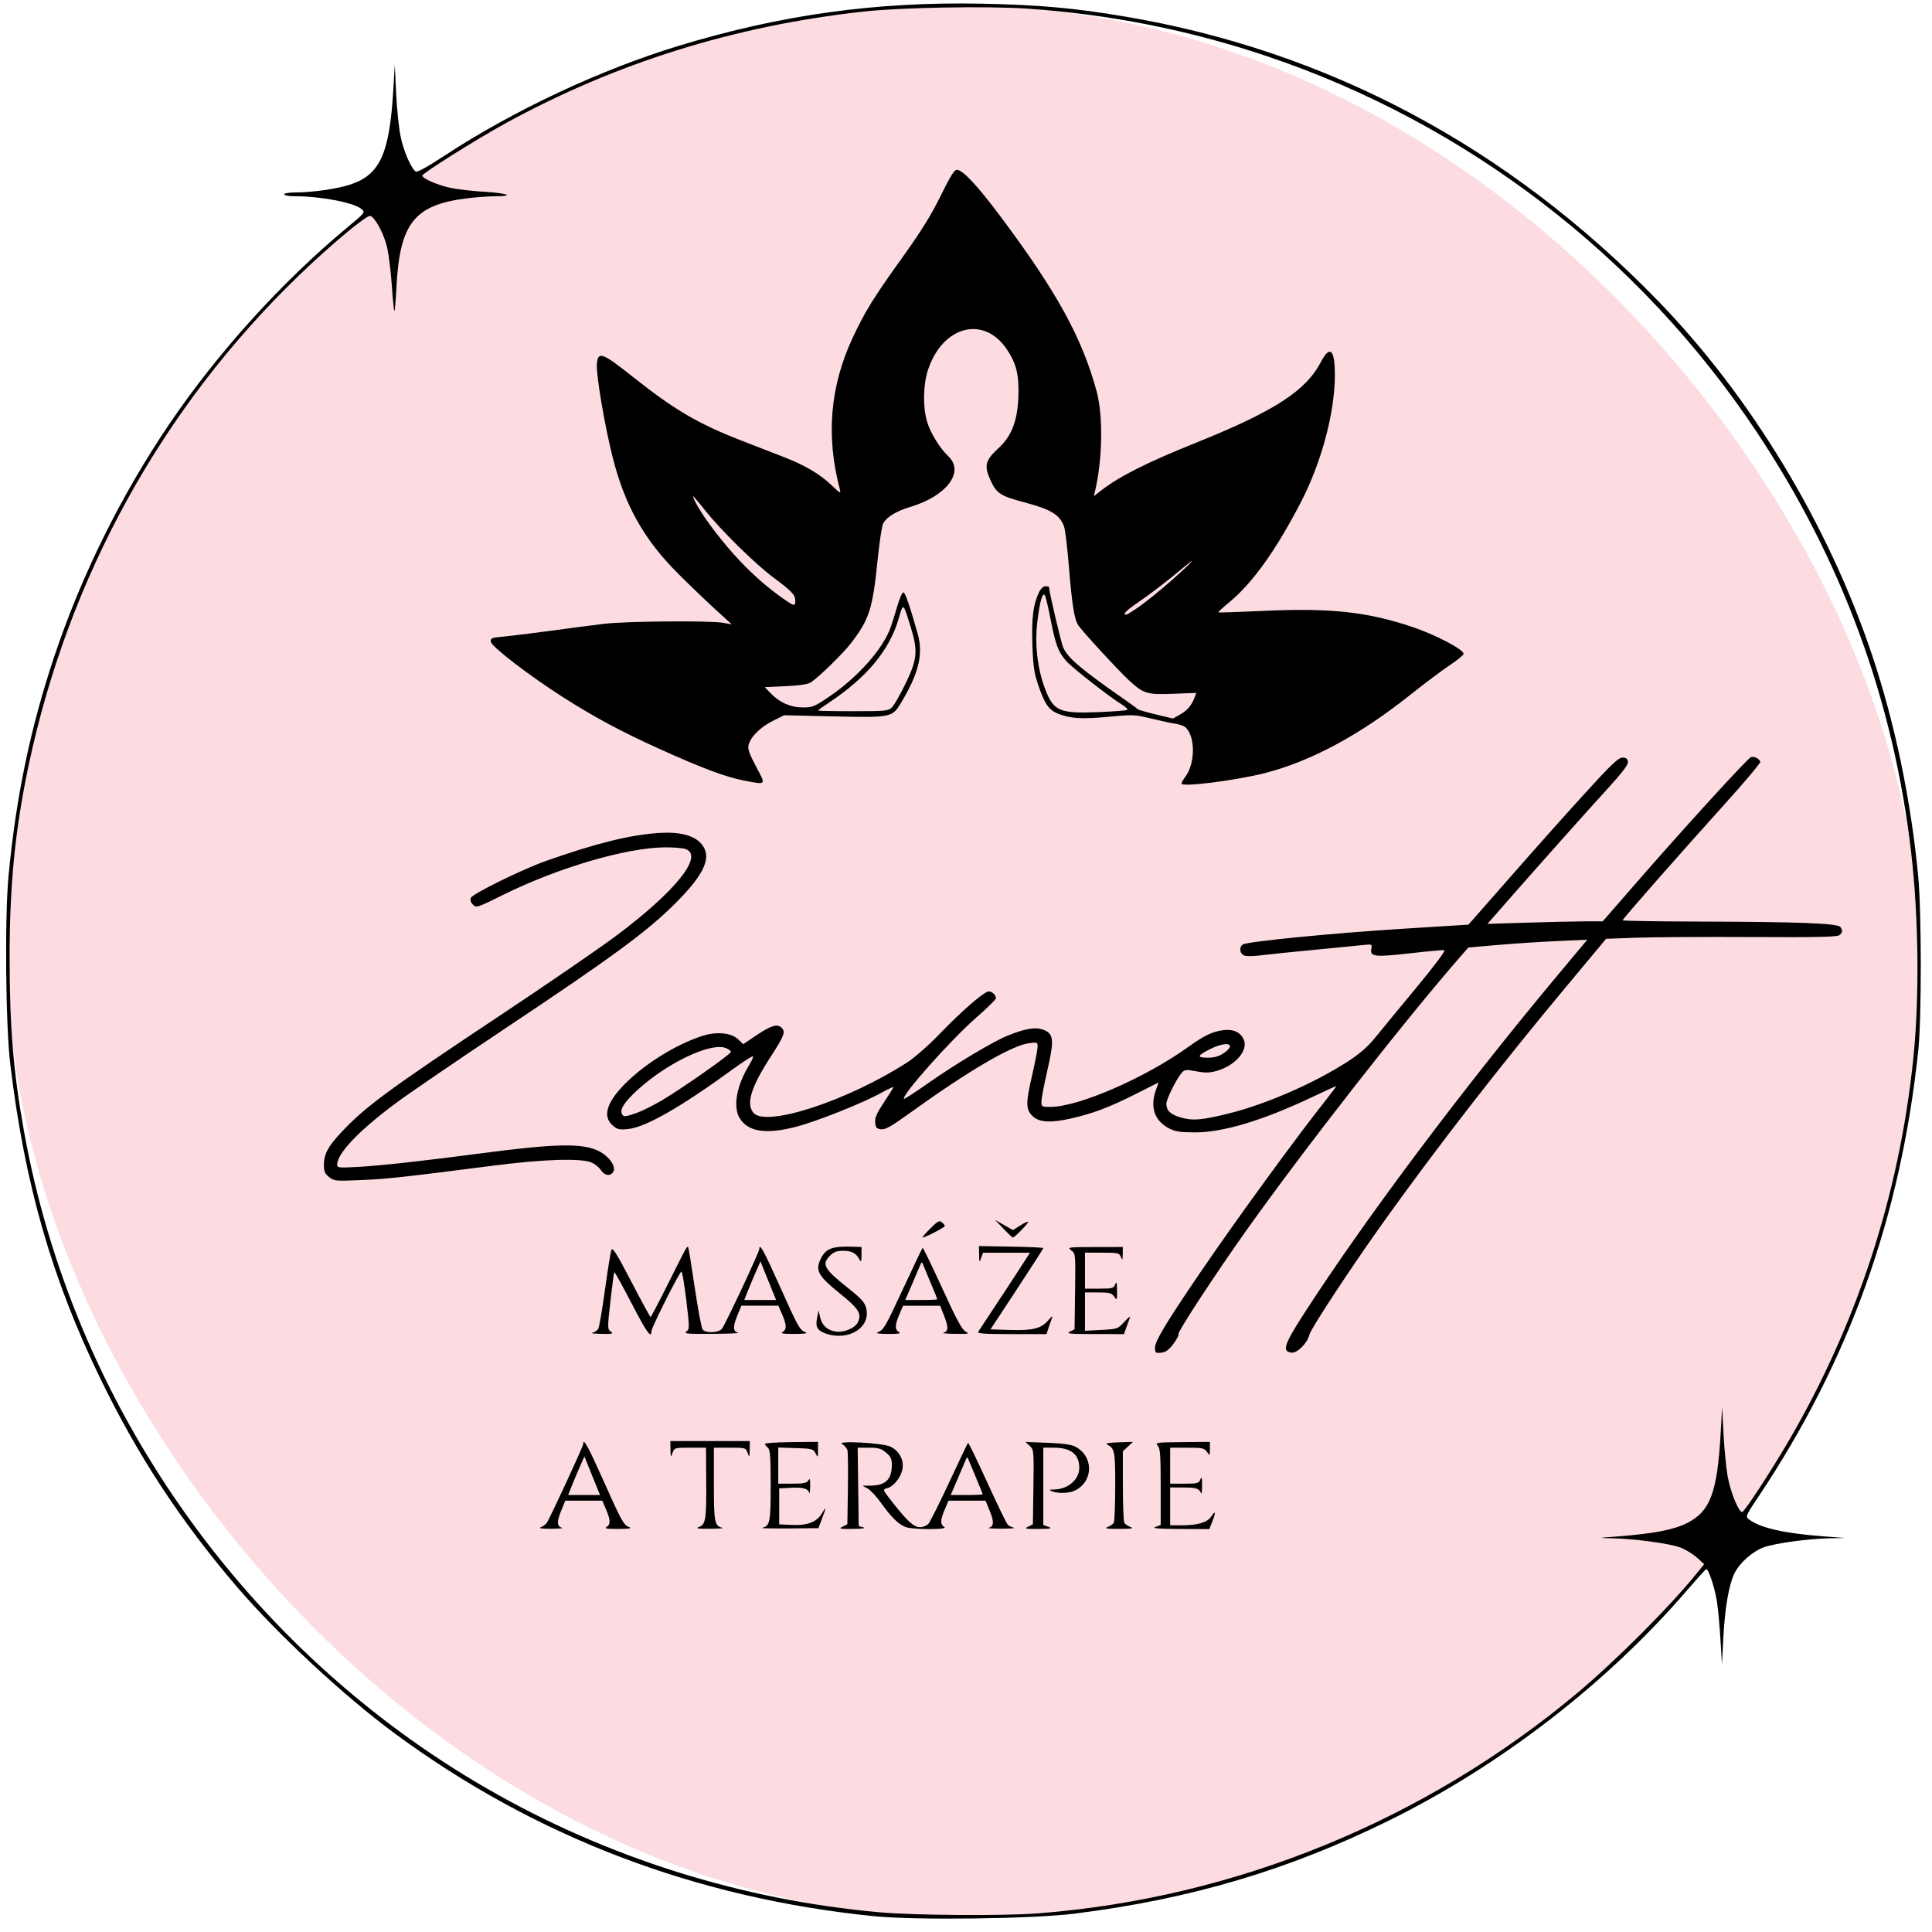 <?xml version="1.0" encoding="UTF-8" standalone="no"?>
<!-- Created with Inkscape (http://www.inkscape.org/) -->

<svg
   width="360mm"
   height="360mm"
   viewBox="0 0 360 360"
   version="1.1"
   id="svg1"
   inkscape:version="1.3 (0e150ed6c4, 2023-07-21)"
   sodipodi:docname="logo_f.svg"
   xmlns:inkscape="http://www.inkscape.org/namespaces/inkscape"
   xmlns:sodipodi="http://sodipodi.sourceforge.net/DTD/sodipodi-0.dtd"
   xmlns="http://www.w3.org/2000/svg"
   xmlns:svg="http://www.w3.org/2000/svg">
  <sodipodi:namedview
     id="namedview1"
     pagecolor="#ffffff"
     bordercolor="#666666"
     borderopacity="1.0"
     inkscape:showpageshadow="2"
     inkscape:pageopacity="0.0"
     inkscape:pagecheckerboard="0"
     inkscape:deskcolor="#d1d1d1"
     inkscape:document-units="mm"
     inkscape:zoom="1.036279"
     inkscape:cx="1295.5005"
     inkscape:cy="768.61538"
     inkscape:window-width="1600"
     inkscape:window-height="857"
     inkscape:window-x="0"
     inkscape:window-y="43"
     inkscape:window-maximized="1"
     inkscape:current-layer="layer1" />
  <defs
     id="defs1" />
  <g
     inkscape:label="Vrstva 1"
     inkscape:groupmode="layer"
     id="layer1">
    <rect
       style="fill:#fcdce1;fill-opacity:1;fill-rule:evenodd;stroke:none;stroke-width:2.948;stroke-linecap:round;stroke-dasharray:none;paint-order:markers stroke fill"
       id="rect3"
       width="356.493"
       height="356.295"
       x="1.422"
       y="1.144"
       ry="178.147"
       rx="178.246" />
    <path
       style="fill:#000000;stroke-width:0.265"
       d="M 162.832,357.054 C 129.55,353.681 99.682,342.282 73.485,322.954 64.109,316.035 51.669,304.473 44.149,295.685 33.733,283.513 25.814,271.467 18.87,257.232 9.697,238.428 4.616,220.774 1.917,198.325 c -0.869,-7.229 -1.056,-27.354 -0.326,-35.108 1.381,-14.663 4.059,-27.527 8.501,-40.834 5.024,-15.049 12.435,-30.037 21.413,-43.304 9.02,-13.329 20.939,-26.502 33.198,-36.689 3.368,-2.799 3.39,-2.827 2.654,-3.442 -1.437,-1.2 -7.57,-2.379 -12.378,-2.379 -1.123,0 -2.038,-0.158 -2.038,-0.353 0,-0.194 0.914,-0.353 2.038,-0.353 3.197,0 7.804,-0.66 10.282,-1.472 5.536,-1.815 7.315,-5.715 8.02,-17.578 l 0.283,-4.763 0.242,5.215 c 0.133,2.868 0.506,6.519 0.829,8.114 0.542,2.682 1.877,5.817 2.804,6.587 0.256,0.213 2.145,-0.827 5.497,-3.026 12.79,-8.391 29.069,-16.015 43.619,-20.428 19.044,-5.776 36.707,-8.223 56.474,-7.823 10.609,0.215 17.107,0.798 26.487,2.376 37.941,6.383 71.539,24.284 99.39,52.954 17.364,17.875 31.779,41.726 39.948,66.099 4.248,12.674 7.255,27.128 8.585,41.275 0.617,6.556 0.623,26.47 0.011,32.279 -3.28,31.098 -12.88,57.907 -29.803,83.226 -2.34,3.502 -2.425,3.698 -1.792,4.185 2.104,1.616 6.524,2.631 13.894,3.192 l 4.057,0.308 -2.999,0.06 c -3.859,0.077 -9.943,0.905 -12.063,1.641 -2.121,0.736 -4.603,2.922 -5.558,4.895 -1.05,2.17 -1.785,6.461 -2.077,12.12 l -0.249,4.85 -0.273,-4.586 c -0.15,-2.522 -0.442,-5.697 -0.649,-7.056 -0.405,-2.661 -1.609,-6.278 -2.033,-6.104 -0.143,0.059 -1.722,1.806 -3.509,3.883 -14.951,17.375 -34.798,32.706 -55.609,42.956 -18.768,9.244 -36.941,14.625 -58.561,17.338 -7.846,0.985 -29.627,1.26 -37.394,0.473 z m 30.533,-0.526 c 36.721,-2.818 72.114,-17.27 100.524,-41.047 7.24,-6.059 17.443,-16.292 22.393,-22.458 l 1.261,-1.571 -1.371,-1.235 c -0.754,-0.679 -2.147,-1.522 -3.096,-1.874 -2.01,-0.745 -8.572,-1.63 -12.648,-1.707 -2.82,-0.053 -2.813,-0.055 1.221,-0.366 6.41,-0.494 10.152,-1.21 12.586,-2.408 4.445,-2.188 5.762,-5.677 6.39,-16.929 l 0.266,-4.763 0.261,5.005 c 0.143,2.753 0.487,6.303 0.764,7.89 0.498,2.854 2.046,6.684 2.701,6.684 0.411,0 5.274,-7.427 8.662,-13.229 12.764,-21.861 20.577,-45.784 23.217,-71.085 1.182,-11.327 1.039,-26.275 -0.367,-38.464 C 352.847,130.507 343.233,104.356 327.214,80.314 305.448,47.65 273.218,22.955 236.045,10.46 221.596,5.603 206.782,2.666 191.407,1.611 183.934,1.098 167.9,1.386 160.892,2.158 136.863,4.806 114.705,11.728 94.138,23.011 88.783,25.949 78.695,32.287 78.695,32.713 c 0,0.546 2.806,1.773 5.241,2.291 1.289,0.274 4.136,0.604 6.325,0.734 4.298,0.254 5.768,0.832 2.115,0.832 -1.229,0 -3.58,0.164 -5.224,0.364 -9.997,1.219 -12.701,4.643 -13.294,16.838 -0.116,2.38 -0.284,4.252 -0.375,4.162 -0.09,-0.09 -0.302,-2.196 -0.469,-4.679 -0.168,-2.483 -0.552,-5.644 -0.853,-7.025 -0.549,-2.514 -2.185,-5.629 -3.151,-5.999 -0.633,-0.243 -7.375,5.376 -13.273,11.063 C 30.234,75.881 12.757,107.545 5.336,142.602 c -2.51,11.859 -3.547,22.302 -3.547,35.734 0,12.994 0.696,21.404 2.691,32.507 9.172,51.047 41.2,96.484 86.325,122.464 22.324,12.853 47.235,20.699 73.085,23.02 6.485,0.582 23.037,0.695 29.475,0.201 z m -92.61,-71.938 c 0.395,-0.16 0.887,-0.507 1.093,-0.771 0.509,-0.651 6.832,-14.315 6.832,-14.764 0,-1.189 0.891,0.42 3.66,6.611 3.543,7.92 3.849,8.475 4.915,8.904 0.545,0.22 -0.059,0.315 -2.049,0.323 -2.081,0.008 -2.66,-0.083 -2.205,-0.348 0.799,-0.465 0.78,-1.299 -0.076,-3.294 l -0.693,-1.617 h -3.452 -3.452 l -0.786,1.93 c -0.827,2.03 -0.774,2.866 0.199,3.123 0.323,0.086 -0.603,0.164 -2.059,0.174 -1.718,0.012 -2.394,-0.084 -1.928,-0.272 z m 9.592,-9.614 -1.455,-3.599 -0.847,1.924 c -0.466,1.058 -1.146,2.678 -1.512,3.599 l -0.665,1.676 h 2.967 2.967 z m 19.905,9.551 c 1.249,-0.458 1.393,-1.398 1.342,-8.755 l -0.042,-6.017 h -2.94 c -2.886,0 -2.946,0.018 -3.294,0.97 -0.331,0.907 -0.356,0.866 -0.382,-0.617 l -0.028,-1.587 h 7.408 7.408 l -0.028,1.587 c -0.026,1.484 -0.051,1.524 -0.382,0.617 -0.348,-0.953 -0.405,-0.97 -3.324,-0.97 h -2.969 v 6.812 c 0,7.13 0.125,7.768 1.587,8.111 0.388,0.091 -0.644,0.171 -2.293,0.178 -2.334,0.01 -2.792,-0.063 -2.064,-0.329 z m 11.766,0.156 c 1.457,-0.351 1.587,-0.998 1.587,-7.896 0,-5.429 -0.093,-6.67 -0.529,-7.031 -0.291,-0.242 -0.529,-0.563 -0.529,-0.714 0,-0.151 2.223,-0.297 4.939,-0.325 l 4.939,-0.05 -0.005,1.514 c -0.005,1.451 -0.024,1.477 -0.45,0.632 -0.42,-0.832 -0.629,-0.888 -3.699,-0.983 l -3.254,-0.101 v 3.365 3.365 h 2.628 c 2.131,0 2.696,-0.117 2.988,-0.617 0.277,-0.475 0.353,-0.211 0.329,1.147 -0.017,0.97 -0.103,1.486 -0.191,1.147 -0.205,-0.785 -1.237,-1.04 -3.656,-0.903 l -1.921,0.109 v 3.351 3.351 l 2.355,0.104 c 2.9,0.128 4.601,-0.517 5.573,-2.111 0.885,-1.451 0.892,-1.285 0.044,0.949 l -0.669,1.764 -5.592,0.052 c -3.076,0.029 -5.275,-0.024 -4.886,-0.118 z m 14.993,-0.214 0.882,-0.446 0.1,-6.516 c 0.055,-3.584 0.019,-6.848 -0.081,-7.253 -0.099,-0.405 -0.541,-0.924 -0.982,-1.153 -1.373,-0.714 7.472,-0.259 8.992,0.462 1.633,0.775 2.554,2.496 2.237,4.183 -0.292,1.558 -1.659,3.262 -2.858,3.563 -0.882,0.221 -0.881,0.225 0.969,2.582 2.811,3.581 4.024,4.681 5.161,4.681 0.546,0 1.247,-0.282 1.56,-0.628 0.312,-0.345 2.067,-3.848 3.9,-7.785 1.833,-3.936 3.401,-7.226 3.486,-7.311 0.085,-0.085 1.706,3.255 3.603,7.422 1.897,4.167 3.629,7.722 3.85,7.901 0.221,0.179 0.718,0.403 1.107,0.498 0.388,0.095 -0.644,0.173 -2.293,0.173 -1.649,0 -2.734,-0.07 -2.411,-0.156 0.973,-0.258 1.026,-1.093 0.199,-3.123 l -0.786,-1.93 h -3.452 -3.452 l -0.693,1.617 c -0.855,1.995 -0.874,2.829 -0.076,3.294 0.861,0.501 -5.883,0.507 -7.209,0.006 -1.323,-0.5 -2.66,-1.81 -4.565,-4.472 -0.866,-1.211 -2.004,-2.435 -2.529,-2.72 l -0.955,-0.518 1.483,-0.014 c 2.827,-0.027 3.985,-1.154 3.985,-3.88 0,-1.089 -0.218,-1.547 -1.085,-2.276 -0.901,-0.759 -1.441,-0.914 -3.182,-0.914 h -2.097 l 0.095,7.304 0.095,7.304 0.882,0.245 c 0.536,0.149 -0.225,0.257 -1.94,0.275 -2.493,0.026 -2.719,-0.022 -1.94,-0.416 z m 26.106,-6.033 c 0,-0.077 -0.482,-1.272 -1.071,-2.657 -0.589,-1.385 -1.241,-2.949 -1.447,-3.477 -0.351,-0.895 -0.395,-0.912 -0.658,-0.253 -0.155,0.388 -0.847,2.015 -1.538,3.616 l -1.256,2.91 h 2.985 c 1.642,0 2.985,-0.063 2.985,-0.139 z m 8.467,6.033 0.882,-0.446 0.096,-6.937 c 0.093,-6.781 0.078,-6.953 -0.691,-7.67 l -0.787,-0.733 4.098,0.157 c 2.746,0.105 4.448,0.338 5.158,0.705 3.434,1.776 3.462,6.389 0.05,8.154 -1.098,0.568 -3.274,0.652 -4.396,0.169 -0.586,-0.252 -0.505,-0.307 0.476,-0.328 2.567,-0.054 4.639,-1.859 4.639,-4.041 0,-2.504 -1.572,-3.745 -4.745,-3.745 h -1.958 v 7.203 7.203 l 0.97,0.354 c 0.796,0.291 0.463,0.358 -1.852,0.377 -2.496,0.02 -2.72,-0.029 -1.94,-0.423 z m 14.807,0.064 c 0.48,-0.191 0.993,-0.539 1.141,-0.771 0.148,-0.233 0.272,-3.29 0.275,-6.794 0.006,-6.557 -0.092,-7.066 -1.495,-7.799 -0.433,-0.226 0.196,-0.349 2.096,-0.411 l 2.714,-0.088 -0.949,0.88 -0.949,0.88 0.006,6.455 c 0.003,3.55 0.127,6.646 0.275,6.878 0.148,0.233 0.662,0.58 1.141,0.771 0.676,0.27 0.199,0.348 -2.127,0.348 -2.326,0 -2.803,-0.078 -2.127,-0.348 z m 8.918,-0.017 0.97,-0.354 v -7.087 c 0,-5.939 -0.089,-7.185 -0.553,-7.697 -0.522,-0.577 -0.264,-0.614 4.586,-0.66 l 5.139,-0.049 v 1.328 c 0,1.302 -0.011,1.313 -0.549,0.544 -0.498,-0.711 -0.844,-0.784 -3.704,-0.784 h -3.155 v 3.351 3.351 h 2.657 c 2.426,0 2.685,-0.069 2.976,-0.794 0.247,-0.615 0.318,-0.357 0.314,1.147 -0.003,1.067 -0.096,1.702 -0.207,1.411 -0.335,-0.879 -0.872,-1.047 -3.359,-1.053 l -2.381,-0.005 v 3.528 3.528 l 2.205,-0.003 c 2.917,-0.003 4.728,-0.541 5.431,-1.614 0.814,-1.243 0.921,-0.874 0.244,0.848 l -0.579,1.474 -5.503,-0.028 c -4.119,-0.021 -5.259,-0.117 -4.533,-0.382 z m -0.088,-33.454 c 0,-1.172 2.12,-4.68 8.424,-13.937 6.741,-9.9 17.858,-25.157 23.582,-32.367 1.04,-1.31 1.828,-2.381 1.752,-2.381 -0.076,0 -2.107,0.931 -4.513,2.068 -9.235,4.366 -16.595,6.576 -21.846,6.56 -2.684,-0.008 -3.643,-0.156 -4.763,-0.734 -2.722,-1.405 -3.605,-3.943 -2.482,-7.128 l 0.508,-1.439 -4.124,2.081 c -5.048,2.547 -8.095,3.701 -12.238,4.635 -3.736,0.842 -5.863,0.721 -7.059,-0.403 -1.33,-1.25 -1.359,-2.353 -0.192,-7.435 0.593,-2.582 1.078,-5.082 1.078,-5.555 0,-0.823 -0.072,-0.851 -1.672,-0.631 -3.232,0.443 -11.404,5.25 -22.328,13.133 -3.283,2.369 -4.387,2.988 -5.168,2.899 -0.833,-0.096 -1.011,-0.298 -1.104,-1.253 -0.085,-0.879 0.278,-1.725 1.587,-3.704 0.933,-1.411 1.756,-2.703 1.829,-2.871 0.072,-0.168 -0.88,0.257 -2.116,0.945 -3.586,1.995 -12.156,5.414 -16.148,6.442 -5.557,1.431 -8.908,0.889 -10.43,-1.688 -1.257,-2.129 -0.517,-6.109 1.845,-9.924 0.462,-0.746 0.756,-1.44 0.654,-1.542 -0.102,-0.102 -1.82,1.003 -3.818,2.455 -9.76,7.097 -16.183,10.758 -19.471,11.097 -1.59,0.164 -1.973,0.075 -2.825,-0.658 -1.97,-1.695 -1.16,-4.358 2.401,-7.896 3.751,-3.725 9.431,-7.228 14.271,-8.8 2.638,-0.857 5.391,-0.601 6.674,0.619 l 0.962,0.916 2.584,-1.739 c 2.603,-1.752 3.798,-2.095 4.577,-1.316 0.754,0.754 0.464,1.52 -2.035,5.38 -3.677,5.68 -4.626,8.734 -3.242,10.443 2.267,2.8 17.632,-2.228 28.713,-9.395 1.378,-0.891 4.052,-3.255 6.156,-5.441 4.014,-4.17 8.172,-7.76 8.989,-7.76 0.613,0 1.354,0.69 1.354,1.262 0,0.228 -1.667,1.868 -3.704,3.644 -4.705,4.102 -13.998,14.553 -13.438,15.112 0.077,0.077 2.034,-1.189 4.348,-2.814 5.21,-3.658 12.165,-7.825 14.943,-8.954 3.386,-1.376 5.317,-1.679 6.786,-1.065 1.837,0.767 1.929,1.91 0.615,7.633 -0.597,2.599 -1.085,5.17 -1.085,5.714 0,0.945 0.075,0.989 1.676,0.988 5.273,-0.003 17.789,-5.465 25.841,-11.277 2.8,-2.021 4.409,-2.781 6.409,-3.027 1.823,-0.224 3.105,0.353 3.745,1.687 0.972,2.028 -1.502,4.925 -5.057,5.92 -1.277,0.357 -2.11,0.372 -3.764,0.064 -2.007,-0.373 -2.16,-0.352 -2.783,0.385 -0.947,1.121 -2.784,4.831 -2.784,5.622 0,1.322 0.723,2.022 2.673,2.589 2.266,0.659 3.898,0.52 9.092,-0.775 6.957,-1.734 15.989,-5.703 22.217,-9.762 2.152,-1.403 3.614,-2.701 5.07,-4.502 1.125,-1.392 4.562,-5.568 7.637,-9.28 3.272,-3.949 5.393,-6.789 5.115,-6.846 -0.262,-0.053 -3.173,0.21 -6.469,0.585 -6.546,0.745 -7.431,0.636 -7.142,-0.877 0.158,-0.827 0.107,-0.85 -1.464,-0.672 -0.895,0.101 -4.962,0.5 -9.036,0.885 -4.075,0.385 -8.59,0.849 -10.035,1.032 -1.675,0.211 -2.857,0.208 -3.263,-0.009 -0.734,-0.393 -0.841,-1.477 -0.196,-1.994 0.682,-0.546 16.717,-2.124 30.047,-2.956 l 12.022,-0.75 0.836,-0.924 c 0.46,-0.508 3.892,-4.416 7.627,-8.685 3.735,-4.269 9.611,-10.857 13.057,-14.64 5.09,-5.588 6.439,-6.879 7.189,-6.879 0.676,0 0.952,0.203 1.031,0.758 0.079,0.552 -0.979,1.951 -3.881,5.131 -4.239,4.647 -12.531,13.954 -18.615,20.892 l -3.686,4.203 7.537,-0.235 c 4.146,-0.129 8.98,-0.237 10.744,-0.24 l 3.206,-0.005 6.35,-7.291 c 8.773,-10.073 20.614,-23.051 21.258,-23.298 0.58,-0.222 1.554,0.258 1.757,0.867 0.07,0.209 -2.937,3.777 -6.682,7.928 -8.671,9.613 -18.979,21.348 -18.979,21.606 0,0.109 6.31,0.214 14.023,0.234 18.818,0.047 26.115,0.328 26.554,1.023 0.447,0.707 0.429,0.924 -0.121,1.474 -0.375,0.375 -3.598,0.451 -16.492,0.387 -8.814,-0.044 -18.506,0.013 -21.536,0.126 l -5.51,0.206 -7.396,8.87 c -12.335,14.794 -24.019,29.843 -34.003,43.795 -5.95,8.316 -13.62,19.966 -13.871,21.072 -0.357,1.573 -2.27,3.501 -3.348,3.376 -1.812,-0.21 -1.396,-1.495 2.388,-7.358 11.333,-17.563 29.572,-41.885 47.447,-63.27 l 5.279,-6.316 -5.614,0.25 c -3.088,0.137 -8.075,0.465 -11.082,0.727 l -5.468,0.477 -1.186,1.356 c -10.558,12.078 -29.193,35.903 -40.243,51.451 -5.613,7.898 -12.784,18.844 -12.571,19.189 0.112,0.182 -0.32,1.019 -0.959,1.86 -0.879,1.156 -1.44,1.557 -2.295,1.64 -1.056,0.103 -1.132,0.036 -1.132,-0.99 z m -96.564,-43.694 c 1.014,-0.359 3.113,-1.406 4.665,-2.327 3.871,-2.295 12.876,-8.618 12.876,-9.041 0,-0.189 -0.437,-0.512 -0.97,-0.716 -2.852,-1.094 -11.061,2.839 -16.569,7.938 -2.268,2.1 -3.128,3.401 -2.804,4.246 0.271,0.705 0.557,0.695 2.801,-0.1 z m 109.3,-11.091 c 2.659,-1.792 0.673,-2.391 -2.536,-0.764 -2.363,1.197 -2.457,1.572 -0.396,1.572 1.221,0 2.086,-0.238 2.931,-0.808 z m -110.249,46.627 c -1.707,-3.298 -3.165,-5.936 -3.239,-5.862 -0.074,0.074 -0.4,2.488 -0.723,5.365 -0.568,5.05 -0.566,5.246 0.064,5.707 0.569,0.416 0.341,0.471 -1.796,0.429 -1.347,-0.026 -2.091,-0.117 -1.654,-0.201 0.437,-0.084 0.945,-0.433 1.128,-0.776 0.183,-0.343 0.745,-3.626 1.247,-7.296 0.503,-3.67 1.039,-6.981 1.192,-7.359 0.221,-0.545 0.987,0.674 3.711,5.909 1.888,3.627 3.502,6.595 3.587,6.595 0.085,0 1.601,-2.897 3.371,-6.438 3.386,-6.779 3.408,-6.817 3.632,-6.585 0.078,0.081 0.628,3.458 1.222,7.504 0.594,4.046 1.264,7.578 1.489,7.849 0.588,0.708 2.92,0.626 3.567,-0.125 0.587,-0.681 6.986,-14.33 6.986,-14.901 0,-1.189 0.891,0.42 3.66,6.611 3.543,7.92 3.849,8.475 4.915,8.904 0.545,0.22 -0.059,0.315 -2.049,0.323 -2.081,0.009 -2.66,-0.083 -2.205,-0.348 0.799,-0.465 0.78,-1.299 -0.076,-3.294 l -0.693,-1.617 h -3.452 -3.452 l -0.786,1.93 c -0.827,2.03 -0.774,2.866 0.199,3.123 0.323,0.086 -1.864,0.174 -4.86,0.196 -4.594,0.035 -5.347,-0.032 -4.81,-0.425 0.615,-0.449 0.615,-0.657 -7.9e-4,-5.821 -0.351,-2.945 -0.761,-5.355 -0.91,-5.355 -0.338,0 -5.589,10.441 -5.589,11.112 0,1.477 -0.88,0.242 -3.674,-5.157 z m 25.449,-4.263 -1.455,-3.599 -0.847,1.924 c -0.466,1.058 -1.146,2.678 -1.512,3.599 l -0.664,1.676 h 2.967 2.967 z m 10.714,9.841 c -1.589,-0.557 -1.961,-1.229 -1.618,-2.921 l 0.28,-1.381 0.264,1.189 c 0.345,1.553 1.318,2.49 2.843,2.737 1.596,0.259 3.72,-0.626 4.239,-1.765 0.718,-1.575 0.114,-2.515 -3.473,-5.4 -3.913,-3.149 -4.51,-4.214 -3.521,-6.287 0.962,-2.018 2.109,-2.468 5.979,-2.345 l 1.676,0.053 -0.011,1.499 c -0.009,1.283 -0.066,1.397 -0.397,0.794 -0.646,-1.181 -1.42,-1.587 -3.027,-1.587 -1.161,0 -1.748,0.212 -2.402,0.866 -1.657,1.657 -1.201,2.485 3.367,6.114 2.468,1.96 3.058,2.622 3.334,3.735 0.889,3.581 -3.289,6.187 -7.534,4.699 z m 9.68,-0.228 c 1.117,-0.453 1.347,-0.849 4.883,-8.445 1.829,-3.928 3.393,-7.21 3.476,-7.293 0.083,-0.083 1.726,3.296 3.651,7.51 2.688,5.884 3.704,7.765 4.382,8.107 0.779,0.394 0.552,0.442 -1.94,0.41 -1.552,-0.02 -2.558,-0.106 -2.235,-0.191 0.957,-0.254 1.002,-1.004 0.185,-3.086 l -0.772,-1.967 h -3.452 -3.452 l -0.693,1.617 c -0.855,1.995 -0.874,2.829 -0.076,3.294 0.458,0.267 -0.067,0.357 -2.028,0.348 -1.744,-0.008 -2.401,-0.111 -1.928,-0.303 z m 11.1,-6.154 c 0,-0.077 -0.482,-1.272 -1.071,-2.657 -0.589,-1.385 -1.241,-2.949 -1.447,-3.477 -0.351,-0.895 -0.395,-0.912 -0.658,-0.254 -0.155,0.388 -0.847,2.015 -1.538,3.616 l -1.256,2.91 h 2.985 c 1.642,0 2.985,-0.063 2.985,-0.139 z m 7.628,6.048 c 0.144,-0.243 1.477,-2.267 2.964,-4.498 1.486,-2.231 3.597,-5.446 4.691,-7.144 l 1.988,-3.087 h -4.372 -4.372 l -0.354,0.97 c -0.331,0.907 -0.356,0.866 -0.383,-0.617 l -0.028,-1.587 5.998,0.104 c 3.299,0.057 5.998,0.18 5.998,0.273 0,0.093 -2.215,3.539 -4.921,7.657 l -4.921,7.488 3.598,0.109 c 4.289,0.13 5.865,-0.264 7.156,-1.791 0.53,-0.627 0.87,-0.902 0.754,-0.611 -0.115,0.291 -0.404,1.124 -0.641,1.852 l -0.432,1.323 h -6.491 c -5.097,0 -6.435,-0.095 -6.23,-0.441 z m 17.067,-0.015 0.882,-0.446 0.096,-7.038 c 0.095,-6.956 0.087,-7.045 -0.706,-7.655 -0.774,-0.596 -0.623,-0.617 4.402,-0.625 l 5.203,-0.008 -0.022,1.323 c -0.019,1.148 -0.065,1.218 -0.341,0.529 -0.298,-0.741 -0.531,-0.794 -3.505,-0.794 h -3.186 v 3.352 3.351 h 2.657 c 2.426,0 2.685,-0.069 2.976,-0.794 0.25,-0.623 0.324,-0.378 0.341,1.137 0.021,1.845 -0.003,1.896 -0.527,1.147 -0.478,-0.682 -0.867,-0.784 -2.999,-0.784 h -2.449 v 3.572 3.572 l 3.051,-0.16 c 3.01,-0.158 3.068,-0.178 4.295,-1.517 0.684,-0.746 1.159,-1.131 1.056,-0.854 -0.103,0.277 -0.401,1.098 -0.662,1.826 l -0.473,1.323 -5.485,-0.005 c -4.653,-0.004 -5.352,-0.073 -4.603,-0.451 z m -26.035,-19.184 c 1.408,-1.408 1.73,-1.582 2.2,-1.192 0.303,0.252 0.551,0.564 0.551,0.694 0,0.24 -3.685,2.147 -4.148,2.147 -0.139,0 0.49,-0.742 1.397,-1.649 z m 13.673,0.004 -1.573,-1.645 1.667,0.949 1.667,0.949 1.42,-0.896 c 0.781,-0.493 1.42,-0.768 1.42,-0.611 0,0.303 -2.553,2.898 -2.852,2.898 -0.097,0 -0.884,-0.74 -1.749,-1.645 z M 61.32,219.326 c -0.765,-0.61 -0.97,-1.07 -0.97,-2.171 0,-2.04 0.708,-3.425 3.039,-5.943 4.554,-4.921 8.65,-7.943 30.046,-22.166 8.676,-5.768 18.299,-12.374 21.384,-14.682 11.011,-8.236 16.319,-14.823 13,-16.133 -0.534,-0.211 -2.352,-0.363 -4.041,-0.34 -7.27,0.103 -19.911,3.835 -30.079,8.88 -4.765,2.364 -4.949,2.424 -5.57,1.803 -0.401,-0.401 -0.552,-0.876 -0.403,-1.265 0.291,-0.758 9.642,-5.35 14.076,-6.912 9.315,-3.282 15.614,-4.839 21.002,-5.191 3.829,-0.251 6.56,0.456 7.895,2.042 2.035,2.419 0.643,5.582 -4.885,11.1 -5.223,5.213 -11.601,9.907 -31.244,22.996 -9.022,6.012 -18.389,12.408 -20.814,14.214 -6.957,5.179 -10.936,9.363 -10.936,11.498 0,0.539 0.388,0.575 3.969,0.375 4.206,-0.235 12.108,-1.108 22.842,-2.524 13.96,-1.841 18.952,-1.933 21.97,-0.406 1.867,0.944 3.215,2.834 2.704,3.789 -0.508,0.949 -1.624,0.823 -2.336,-0.264 -0.335,-0.512 -1.132,-1.148 -1.771,-1.415 -2.006,-0.838 -8.9,-0.617 -18.274,0.588 -16.791,2.157 -19.832,2.489 -24.694,2.694 -4.718,0.199 -4.982,0.174 -5.909,-0.566 z M 220.158,146.009 c 0,-0.184 0.292,-0.714 0.649,-1.177 1.972,-2.556 1.968,-7.764 -0.008,-9.388 -0.255,-0.21 -1.099,-0.48 -1.875,-0.6 -0.776,-0.12 -2.813,-0.56 -4.525,-0.978 -2.961,-0.722 -3.347,-0.737 -7.853,-0.305 -4.912,0.471 -7.11,0.336 -9.397,-0.579 -1.712,-0.685 -2.48,-1.786 -3.661,-5.25 -0.794,-2.327 -0.98,-3.588 -1.118,-7.577 -0.171,-4.922 0.149,-7.508 1.202,-9.727 0.345,-0.728 0.82,-1.185 1.228,-1.185 0.366,0 0.665,0.054 0.665,0.121 0,0.833 2.281,10.526 2.67,11.346 0.943,1.986 3.318,3.991 11.441,9.658 1.261,0.88 2.372,1.689 2.469,1.799 0.097,0.11 1.605,0.542 3.35,0.959 l 3.174,0.759 1.327,-0.746 c 1.34,-0.753 2.138,-1.696 2.712,-3.205 l 0.313,-0.824 -4.311,0.166 c -4.906,0.189 -5.503,0.007 -8.249,-2.511 -1.893,-1.736 -8.715,-9.149 -9.445,-10.262 -0.741,-1.132 -1.161,-3.773 -1.747,-10.988 -0.287,-3.535 -0.693,-6.88 -0.904,-7.434 -0.841,-2.211 -2.414,-3.156 -7.52,-4.514 -4.246,-1.13 -5.043,-1.638 -6.09,-3.887 -1.347,-2.893 -1.129,-3.842 1.427,-6.197 2.403,-2.215 3.495,-5.019 3.671,-9.429 0.166,-4.152 -0.343,-6.282 -2.14,-8.958 -4.299,-6.401 -11.987,-4.387 -14.705,3.851 -0.898,2.721 -0.968,6.913 -0.161,9.63 0.631,2.125 2.338,4.895 3.993,6.48 3.023,2.895 -0.348,7.369 -7.066,9.378 -2.712,0.811 -4.561,1.956 -5.136,3.181 -0.224,0.478 -0.662,3.365 -0.973,6.417 -0.964,9.466 -1.543,11.302 -4.981,15.795 -1.467,1.918 -5.944,6.293 -7.487,7.317 -0.533,0.354 -2.087,0.59 -4.694,0.714 l -3.897,0.185 1.151,1.188 c 1.65,1.702 3.695,2.591 5.967,2.593 1.75,0.003 2.174,-0.173 4.868,-2.001 5.369,-3.643 10.037,-8.906 11.469,-12.929 0.289,-0.812 0.861,-2.638 1.272,-4.057 0.411,-1.42 0.918,-2.524 1.126,-2.455 0.346,0.115 1.177,2.54 2.634,7.682 1.083,3.822 0.219,7.392 -3.137,12.961 -1.603,2.66 -1.86,2.71 -12.671,2.457 l -9.072,-0.212 -2.115,1.057 c -2.306,1.153 -4.127,2.958 -4.508,4.47 -0.19,0.755 0.113,1.631 1.399,4.05 1.878,3.529 1.986,3.408 -2.309,2.586 -3.327,-0.636 -7.899,-2.352 -15.745,-5.906 -7.171,-3.249 -12.094,-5.893 -18.04,-9.69 -6.178,-3.945 -13.205,-9.343 -13.335,-10.243 -0.099,-0.687 0.105,-0.769 2.469,-0.991 1.417,-0.133 5.355,-0.619 8.751,-1.08 3.395,-0.461 7.84,-1.04 9.878,-1.286 4.102,-0.496 19.738,-0.626 22.213,-0.184 l 1.576,0.281 -2.987,-2.724 c -1.643,-1.498 -4.753,-4.482 -6.912,-6.631 -6.436,-6.407 -10.023,-12.773 -12.308,-21.847 -1.469,-5.833 -3.069,-15.263 -2.925,-17.244 0.182,-2.512 0.943,-2.249 6.68,2.307 7.845,6.231 12.186,8.767 20.592,12.031 2.328,0.904 5.703,2.213 7.499,2.909 4.046,1.567 6.802,3.197 9.04,5.346 1.486,1.428 1.69,1.534 1.487,0.773 -2.645,-9.911 -1.861,-19.264 2.377,-28.332 2.268,-4.853 3.894,-7.482 9.207,-14.887 3.554,-4.954 5.425,-7.962 7.178,-11.546 1.713,-3.502 2.544,-4.848 2.996,-4.851 1.099,-0.007 3.773,2.841 8.113,8.638 10.512,14.042 15.245,22.65 17.963,32.668 1.234,4.547 1.091,12.797 -0.323,18.65 l -0.21,0.869 1.38,-1.072 c 3.424,-2.66 8.479,-5.202 17.784,-8.945 14.439,-5.808 20.34,-9.622 23.12,-14.941 1.706,-3.264 2.633,-2.437 2.633,2.349 0,6.991 -2.477,16.282 -6.317,23.694 -4.675,9.025 -9.051,15.138 -13.377,18.688 -1.176,0.965 -2.087,1.805 -2.025,1.868 0.062,0.062 3.823,-0.06 8.358,-0.272 12.506,-0.583 19.384,0.157 27.806,2.993 4.371,1.472 9.537,4.183 9.542,5.006 0,0.228 -1.149,1.174 -2.555,2.104 -1.407,0.929 -4.78,3.461 -7.497,5.625 -9.264,7.382 -18.436,12.311 -26.957,14.487 -5.414,1.383 -15.552,2.664 -15.552,1.966 z m -10.138,-13.717 c 0.182,-0.113 -0.22,-0.543 -0.894,-0.956 -2.346,-1.438 -9.33,-6.894 -10.435,-8.153 -1.504,-1.713 -1.998,-3.017 -2.908,-7.679 -0.426,-2.183 -0.9,-4.207 -1.052,-4.499 -0.451,-0.864 -1.021,1.129 -1.469,5.138 -0.457,4.089 0.084,8.574 1.474,12.221 1.578,4.143 2.66,4.618 9.869,4.332 2.796,-0.111 5.233,-0.294 5.416,-0.406 z m -43.796,-0.513 c 0.411,-0.411 1.562,-2.435 2.558,-4.498 2.119,-4.39 2.274,-6.001 0.982,-10.208 -1.507,-4.909 -1.424,-4.843 -2.305,-1.814 -1.718,5.902 -5.939,10.988 -13.006,15.67 -1.116,0.739 -2.028,1.401 -2.028,1.47 0,0.07 2.937,0.126 6.526,0.126 6.177,0 6.566,-0.04 7.273,-0.747 z m 46.153,-18.819 c 1.229,-0.866 3.783,-2.932 5.676,-4.593 3.747,-3.288 5.561,-5.207 2.504,-2.65 -3.103,2.596 -6.073,4.877 -8.601,6.607 -2.166,1.482 -2.857,2.21 -2.097,2.21 0.156,0 1.29,-0.708 2.519,-1.574 z m -64.186,-1.033 c 0,-1.087 -0.624,-1.749 -4.051,-4.296 -3.431,-2.55 -9.852,-8.869 -12.816,-12.611 -1.201,-1.516 -2.183,-2.661 -2.183,-2.544 0,0.514 1.469,3.012 3.013,5.124 4.356,5.961 8.921,10.563 13.921,14.035 1.928,1.339 2.117,1.365 2.117,0.291 z"
       id="path1" />
  </g>
</svg>
